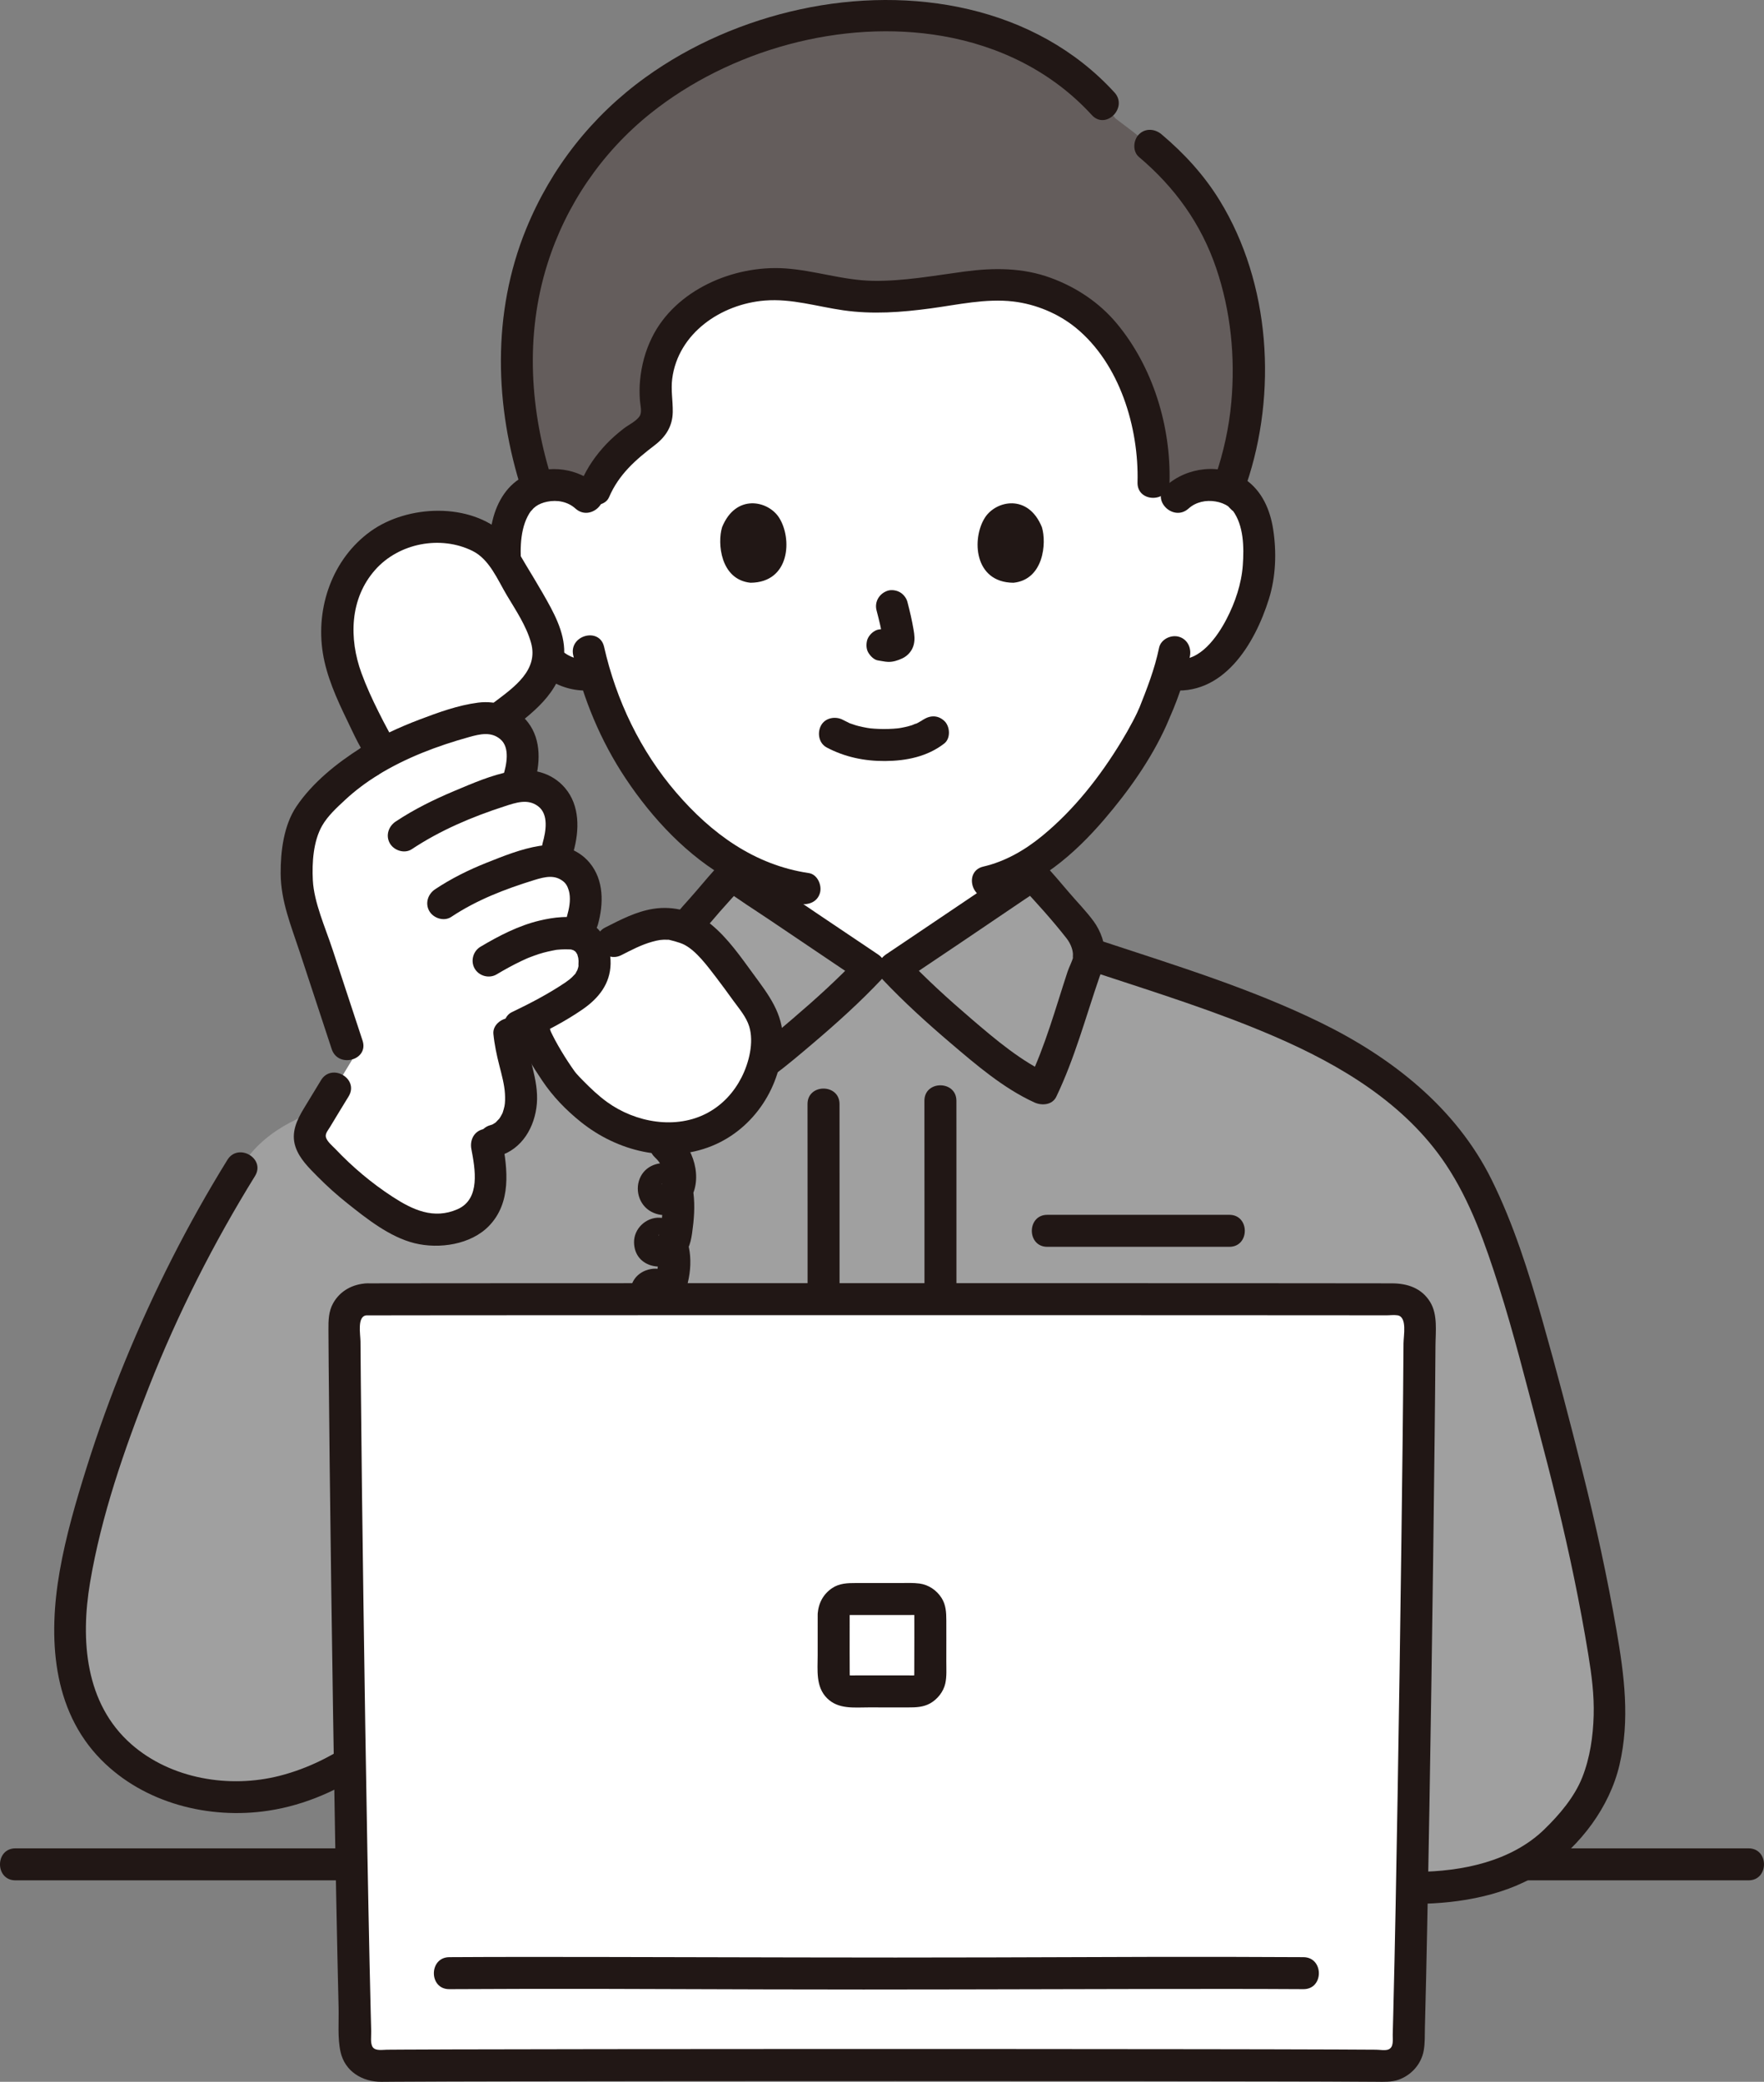 <?xml version="1.0" encoding="UTF-8"?><svg id="b" xmlns="http://www.w3.org/2000/svg" width="264.637" height="312.243" viewBox="0 0 264.637 312.243"><rect x="0" y="0" width="264.637" height="312.243" fill="#808080" stroke="none"/><defs><style>.d{fill:#fff;}.e{fill:none;}.f{fill:#a0a0a0;}.g{fill:#211715;}.h{fill:#645d5c;}</style></defs><g id="c"><path class="g" d="M2.318,282.026c2.682,0,5.363,0,8.045,0,6.443,0,12.885,0,19.328,0,9.254,0,18.509,0,27.763,0,11.219,0,22.437,0,33.656,0,12.242,0,24.484,0,36.726,0,12.31,0,24.62,0,36.931,0,11.552,0,23.104,0,34.656,0,9.837,0,19.675,0,29.512,0,7.19,0,14.38,0,21.57,0,3.681,0,7.362,0,11.043,0,.257,0,.513,0,.77,0,3.089,0,3.094-4.8,0-4.8-2.686,0-5.372,0-8.059,0-6.446,0-12.892,0-19.338,0-9.257,0-18.514,0-27.771,0-11.22,0-22.441,0-33.661,0-12.243,0-24.485,0-36.728,0-12.31,0-24.62,0-36.93,0-11.55,0-23.101,0-34.651,0-9.835,0-19.67,0-29.505,0-7.187,0-14.374,0-21.56,0-3.677,0-7.354,0-11.03,0-.255,0-.511,0-.766,0-3.089,0-3.094,4.8,0,4.8h0Z"/><path class="d" d="M176.612,74.578c1.43-1.374,3.357-1.891,5.006-1.832,3.588.126,5.115,2.067,5.772,3.207,1.961,3.401,1.878,9.669.562,13.547-.932,2.746-2.46,6.948-6.142,9.96-1.517,1.241-3.75,2.059-5.885,1.699,0,0-.204-.034-.564-.095-.677,2.238-1.514,4.431-2.025,5.496-1.541,4.183-10.266,19.166-21.173,24.333.147,1.857.402,3.609.73,5.518.566,3.131.377,5.923,4.735,7.498.188.069,6.322,2.932,10.672,4.931,0,0-4.481,21.844-35.593,21.844s-36.369-21.514-36.369-21.514c4.349-1.999,10.366-5.193,10.554-5.262,4.357-1.575,4.169-4.367,4.735-7.498.337-1.959.596-3.753.74-5.663-4.786-2.29-9.086-5.941-13.181-10.842-5.304-6.349-8.324-13.187-9.992-18.853-2.275.588-4.735-.258-6.367-1.593-3.682-3.013-5.209-7.214-6.142-9.96-1.316-3.878-1.399-10.146.562-13.547.657-1.14,2.184-3.08,5.772-3.207,1.649-.058,3.576.458,5.006,1.832,0,0-1.706-40.044,44.294-40.044s44.294,40.044,44.294,40.044Z"/><path class="g" d="M97.549,151.243c2.486-1.147,4.933-2.379,7.37-3.627.827-.424,1.652-.851,2.478-1.277.194-.1.392-.193.583-.299.202-.112.094.063-.166.076.416-.021.961-.391,1.347-.583,2.287-1.141,3.775-3.212,4.311-5.687.613-2.834,1.003-5.788,1.262-8.67.116-1.293-1.186-2.4-2.4-2.4-1.395,0-2.284,1.104-2.4,2.4-.221,2.462-.567,4.975-1.09,7.394-.094.435-.217.858-.369,1.275.198-.541-.019.01-.073.108-.061.11-.532.731-.168.31-.134.155-.284.294-.422.445-.206.174-.213.189-.02.044-.126.093-.255.181-.388.264-.641.405-1.05.506-1.723.82-3.56,1.663-6.983,3.614-10.554,5.262-1.177.543-1.47,2.242-.861,3.284.707,1.208,2.102,1.406,3.284.861h0Z"/><path class="g" d="M169.511,146.767c-2.301-1.058-4.599-2.124-6.896-3.189-1.436-.666-2.859-1.398-4.333-1.978-.86-.338-1.386-.683-1.952-1.287.379.405-.099-.164-.17-.288-.036-.063-.323-.701-.196-.376.129.33-.102-.345-.12-.409-.069-.24-.127-.483-.179-.727-.509-2.403-.859-4.892-1.078-7.336-.116-1.291-1.02-2.4-2.4-2.4-1.209,0-2.516,1.101-2.4,2.4.257,2.868.653,5.791,1.25,8.612.531,2.51,2.021,4.604,4.344,5.755.433.214.883.4,1.333.575.916.357-.608-.296-.174-.085.189.092.384.175.575.263.885.407,1.769.818,2.652,1.228,2.44,1.132,4.88,2.264,7.323,3.387,1.177.541,2.585.334,3.284-.861.605-1.034.322-2.74-.861-3.284h0Z"/><path class="h" d="M89.296,73.366c1.197-2.89,3.424-5.569,6.423-7.724.869-.624,1.823-1.227,2.333-2.023.657-1.027.472-2.206.37-3.329-.38-4.153.633-8.482,3.893-11.963,3.26-3.48,9.014-5.958,14.948-5.7,3.623.158,7.019,1.276,10.6,1.695,5.378.629,10.836-.342,16.179-1.101,2.192-.311,4.421-.589,6.654-.497,4.577.189,8.822,1.953,11.893,4.337,3.071,2.383,5.081,5.347,6.608,8.373,2.732,5.414,4.046,11.178,3.856,16.919l3.56,2.225c1.43-1.374,3.357-1.891,5.006-1.832,1.031.036,1.892.223,2.611.497,5.899-15.658,3.645-36.902-8.913-48.938-2.485-2.382-5.233-4.488-7.963-6.529C148.516-6.412,108.066.247,89.751,21.168c-5.876,6.713-9.841,15.068-11.445,23.837-1.775,9.705-.513,19.422,2.362,28.15.661-.229,1.439-.378,2.35-.41,1.649-.058,3.576.458,5.006,1.832l1.272-1.212Z"/><path class="f" d="M65.551,291.423v-39.162c-6.199,8.147-14.812,14.914-24.87,16.824-10.058,1.91-21.52-1.912-26.796-10.685-5.265-8.756-3.531-19.918-.872-29.783,5.07-18.813,12.904-36.879,23.172-53.438,0,0,5.244-12.091,29.022-10.078l36.376-20.483c-.697-1.778.204-4.242,1.43-5.585,2.082-2.28,4.706-5.579,6.835-7.83.904.692,19.342,13.089,20.74,14.026h3.604c1.398-.937,19.836-13.334,20.74-14.026,2.128,2.251,4.752,5.55,6.835,7.83.894.979,1.616,2.556,1.67,4.028.848.28,1.436.473,1.436.473,0,0,5.818,1.917,7.653,2.542,19.313,6.577,40.72,13.378,49.792,33.375,5.001,11.025,7.863,23.348,11.083,35.375,3.145,11.744,5.907,23.954,7.72,36.077.918,6.138.288,14.894-3.34,19.93-2.517,3.493-5.403,6.829-9.235,8.793-3.579,1.834-9.322,3.526-15.998,3.526H64.652"/><path class="g" d="M153.164,132.9c2.345,2.502,4.722,5.13,6.835,7.83.329.42.59.886.765,1.393.11.319.181.637.2.971.008.146-.06.887.051.388-.163.732-.62,1.532-.859,2.259-1.805,5.488-3.331,11.103-5.834,16.331l3.284-.861c-4.39-2.005-8.248-5.285-11.885-8.398-3.431-2.937-6.801-5.996-9.902-9.282l-.486,3.769c5.998-4.021,11.99-8.054,17.962-12.114.928-.63,1.882-1.237,2.778-1.912,1.034-.778,1.569-2.072.861-3.284-.596-1.019-2.242-1.645-3.284-.861-2.235,1.683-4.637,3.175-6.954,4.74-3.582,2.42-7.167,4.835-10.754,7.248-1.011.68-2.021,1.36-3.032,2.038-1.302.873-1.595,2.594-.486,3.769,3.18,3.369,6.639,6.503,10.164,9.505,3.854,3.282,7.952,6.804,12.595,8.925,1.102.503,2.68.399,3.284-.861,2.781-5.806,4.42-11.99,6.51-18.05.105-.305.476-1.213.163-.496.361-.828.576-1.59.621-2.502.091-1.821-.616-3.784-1.678-5.243-1.103-1.516-2.467-2.884-3.681-4.313-1.259-1.481-2.514-2.967-3.843-4.385-2.117-2.259-5.506,1.141-3.394,3.394Z"/><path class="g" d="M108.079,129.506c-1.282,1.368-2.494,2.797-3.707,4.225-1.225,1.442-2.585,2.823-3.715,4.339-1.091,1.462-1.812,3.36-1.788,5.203.012.942.239,1.777.609,2.633.122.282-.217-.644-.014-.016.06.186.132.37.195.556,2.072,6.062,3.686,12.247,6.465,18.05.598,1.249,2.187,1.362,3.284.861,4.648-2.123,8.756-5.644,12.619-8.925,3.533-3.001,7.004-6.132,10.188-9.505,1.11-1.176.816-2.897-.486-3.769-5.998-4.021-11.99-8.054-17.962-12.114-.928-.63-1.882-1.237-2.778-1.912-1.036-.78-2.683-.166-3.284.861-.719,1.229-.178,2.502.861,3.284,2.235,1.683,4.637,3.175,6.954,4.74,3.582,2.42,7.167,4.835,10.754,7.248,1.011.68,2.021,1.36,3.032,2.038l-.486-3.769c-3.106,3.29-6.487,6.347-9.926,9.282-3.647,3.113-7.514,6.39-11.909,8.398l3.284.861c-2.501-5.224-4.004-10.842-5.791-16.331-.238-.732-.689-1.523-.855-2.259.111.496.035-.144.046-.21.058-.338.056-.631.154-.972.166-.576.444-1.104.817-1.571,2.142-2.687,4.484-5.323,6.835-7.83,2.111-2.252-1.276-5.654-3.394-3.394Z"/><path class="g" d="M121.146,165.592c.017,11.713.007,23.426.009,35.139,0,6.157,0,12.313.001,18.47,0,3.089,4.8,3.094,4.8,0,0-16.309,0-32.617-.007-48.926,0-1.561,0-3.122-.003-4.684-.004-3.088-4.804-3.094-4.8,0h0Z"/><path class="g" d="M138.681,165.101c.017,11.265.007,22.53.009,33.796,0,5.826,0,11.653.001,17.479,0,3.089,4.8,3.094,4.8,0,0-15.624,0-31.248-.007-46.872,0-1.467,0-2.935-.003-4.402-.005-3.088-4.805-3.094-4.8,0h0Z"/><path class="g" d="M157.115,187.006c9.105,0,18.21,0,27.314,0,3.089,0,3.094-4.8,0-4.8-9.105,0-18.21,0-27.314,0-3.089,0-3.094,4.8,0,4.8h0Z"/><path class="g" d="M167.189,13.863C155.305.87,136.663-2.204,120.037,1.401c-8.28,1.796-16.344,5.251-23.221,10.217-8.023,5.794-14.145,13.561-17.89,22.735-5.138,12.587-4.746,26.598-.585,39.398.951,2.925,5.587,1.673,4.629-1.276-3.474-10.685-4.249-22.108-.838-32.914,2.802-8.877,8.197-16.745,15.463-22.554,11.901-9.515,28.723-14.202,43.773-11.607,8.6,1.483,16.504,5.38,22.428,11.856,2.089,2.284,5.476-1.117,3.394-3.394h0Z"/><path class="g" d="M186.984,72.655c4.646-13.693,3.637-30.135-4.006-42.587-2.336-3.806-5.313-7.044-8.716-9.917-.99-.836-2.423-.971-3.394,0-.858.858-.995,2.554,0,3.394,5.37,4.534,9.333,10.017,11.597,16.704,2.188,6.463,2.867,13.34,2.254,20.124-.339,3.747-1.155,7.444-2.364,11.006-.995,2.932,3.64,4.19,4.629,1.276h0Z"/><path class="e" d="M148.003,46.708c4.537-1.408,9.906.251,12.775,2.914,2.87,2.663,3.832,6.088,4.733,9.392,1.65,6.054,3.709,12.56,10.441,16.473"/><path class="e" d="M139.502,43.766c-7.295-.965-14.729,2.428-19.41,6.605-4.681,4.177-7.517,9.171-11.784,13.55-4.267,4.379-10.763,8.35-18.252,8.453"/><path class="g" d="M124.023,112.112c2.732,1.443,5.674,2.052,8.764,2.032,3.167-.021,6.339-.655,8.872-2.629.995-.775.875-2.591,0-3.394-1.055-.969-2.332-.827-3.394,0,.735-.573.195-.156.006-.035-.174.112-.354.215-.538.311-.095.05-.193.094-.288.143-.238.123-.294-.009.125-.044-.228.019-.52.198-.741.269-.677.218-1.373.366-2.075.474.363-.055.018-.005-.16.012-.204.02-.407.037-.611.05-.491.032-.983.044-1.475.041-.441-.003-.881-.018-1.32-.048-.202-.014-.404-.03-.605-.05-.053-.005-.785-.122-.254-.027-.654-.118-1.301-.24-1.938-.43-.272-.081-.536-.179-.804-.27-.602-.206.388.197-.155-.06-.332-.157-.66-.32-.985-.492-1.11-.586-2.66-.318-3.284.861-.586,1.109-.324,2.658.861,3.284h0Z"/><path class="g" d="M131.502,91.549c.379,1.445.743,2.913.96,4.392l-.086-.638c.026.203.037.403.016.606l.086-.638c-.014.094-.035.183-.067.273l.242-.573c-.028.064-.057.118-.096.175l.375-.486c-.045.055-.088.097-.144.141l.486-.375c-.111.071-.228.129-.348.184l.573-.242c-.192.08-.381.138-.586.171l.638-.086c-.185.022-.365.02-.55,0l.638.086c-.208-.029-.411-.079-.619-.107-.319-.1-.638-.114-.957-.043-.319.014-.617.109-.892.285-.498.291-.973.862-1.103,1.434-.14.614-.11,1.304.242,1.849.312.484.835,1.022,1.434,1.103.485.065.957.189,1.451.21.764.033,1.472-.202,2.154-.515.846-.388,1.507-1.157,1.732-2.067.191-.772.11-1.437-.021-2.21-.239-1.415-.566-2.817-.93-4.205-.152-.579-.588-1.133-1.103-1.434s-1.273-.429-1.849-.242c-1.25.404-2.018,1.651-1.676,2.952h0Z"/><path class="g" d="M108.329,79.071c-.734,2.384-.255,7.867,4.26,8.333,5.968-.036,6.286-6.665,4.277-9.782-1.645-2.552-6.482-3.613-8.537,1.449Z"/><path class="g" d="M156.307,79.072c.734,2.384.256,7.867-4.26,8.333-5.968-.036-6.286-6.665-4.277-9.782,1.645-2.552,6.482-3.613,8.537,1.449Z"/><path class="g" d="M89.722,72.881c-2.972-2.678-7.285-3.278-10.904-1.551-2.663,1.27-4.226,3.867-4.908,6.656-1.58,6.461.052,13.861,3.788,19.322,2.74,4.005,6.617,6.842,11.651,6.164,1.286-.173,1.986-1.823,1.676-2.952-.381-1.388-1.662-1.85-2.952-1.676-3.436.462-6.086-3.385-7.442-5.988-1.295-2.485-2.238-5.279-2.441-8.082-.193-2.675-.145-5.963,1.515-8.209-.32.433.266-.264.341-.337.008-.008.511-.406.309-.264.529-.37,1.101-.588,1.732-.716,1.498-.304,3.086-.013,4.24,1.026,2.29,2.063,5.695-1.321,3.394-3.394h0Z"/><path class="g" d="M178.309,76.275c1.103-.994,2.613-1.305,4.058-1.061.696.118,1.335.346,1.914.751-.104-.073.944.999.65.601,1.661,2.246,1.709,5.533,1.515,8.209-.202,2.805-1.147,5.595-2.441,8.082-1.354,2.604-4.009,6.45-7.442,5.988-1.283-.173-2.576.308-2.952,1.676-.307,1.118.383,2.778,1.676,2.952,8.185,1.102,12.957-6.854,15.075-13.63,1.046-3.347,1.172-7.036.634-10.484-.456-2.928-1.685-5.741-4.184-7.461-3.615-2.488-8.718-1.881-11.898.984-2.3,2.072,1.104,5.458,3.394,3.394h0Z"/><path class="g" d="M173.882,97.173c-.665,3.23-1.879,6.286-3.015,9.142.249-.626-.142.307-.279.595-.215.452-.442.899-.676,1.342-.54,1.025-1.117,2.03-1.719,3.019-3.18,5.227-7.054,10.166-11.795,14.067-2.625,2.16-5.587,3.875-8.872,4.636-3.008.696-1.735,5.326,1.276,4.629,6.783-1.57,12.423-6.528,16.843-11.683,3.631-4.234,7.026-8.996,9.327-14.103.155-.344.303-.692.447-1.042.035-.086.278-.668.133-.333-.159.368.049-.098.086-.181.136-.308.266-.619.394-.93.176-.425.345-.854.507-1.285.808-2.147,1.507-4.35,1.97-6.598.261-1.268-.369-2.593-1.676-2.952-1.188-.326-2.69.401-2.952,1.676h0Z"/><path class="g" d="M85.999,98.292c1.481,6.532,4.133,12.869,7.846,18.448,4.023,6.044,9.309,11.705,15.71,15.254,3.263,1.809,6.822,3.038,10.512,3.585,1.281.19,2.579-.319,2.952-1.676.311-1.131-.386-2.761-1.676-2.952-8.163-1.21-14.618-5.935-19.901-12.08-5.371-6.248-8.999-13.84-10.816-21.854-.683-3.011-5.312-1.737-4.629,1.276h0Z"/><path class="e" d="M45.898,173.676c9.148-13.9,26.534-20.168,46.593-27.952"/><path class="g" d="M212.549,285.552c6.488-.039,13.83-1.311,19.269-5.095,5.31-3.695,9.658-9.414,11.14-15.75,1.589-6.792.721-13.418-.45-20.189-1.383-7.995-3.123-15.927-5.097-23.796-1.912-7.623-3.903-15.245-6.053-22.805-2.031-7.141-4.298-14.352-7.605-21.02-5.344-10.773-15.001-18.322-25.616-23.514-10.423-5.098-21.629-8.539-32.625-12.163-2.941-.969-4.201,3.665-1.276,4.629,9.054,2.983,18.232,5.834,26.99,9.618,9.875,4.267,19.569,10.041,25.669,19.164,3.71,5.549,5.953,12.006,7.965,18.324,2.221,6.975,3.99,14.082,5.867,21.154,1.987,7.488,3.864,15.001,5.427,22.591.786,3.815,1.501,7.645,2.129,11.489.497,3.04.888,6.023.8,9.112-.09,3.141-.547,6.34-1.709,9.277-1.172,2.96-3.436,5.612-5.7,7.809-4.978,4.831-12.403,6.324-19.125,6.364-3.088.019-3.094,4.819,0,4.8h0Z"/><path class="g" d="M34.113,173.968c-5.954,9.626-11.071,19.733-15.362,30.205-2.147,5.241-4.073,10.573-5.77,15.977-1.598,5.09-3.106,10.255-4.027,15.516-1.724,9.853-1.198,20.757,6.229,28.279,6.438,6.52,16.184,8.985,25.09,7.632,11.241-1.708,20.617-9.319,27.349-18.104.789-1.03.159-2.687-.861-3.284-1.236-.723-2.493-.171-3.284.861-5.402,7.049-12.794,13.064-21.519,15.295-7.519,1.923-16.302.487-22.245-4.724-6.966-6.109-7.651-15.659-6.202-24.267,1.689-10.033,5.133-19.942,8.853-29.382,4.326-10.979,9.685-21.546,15.892-31.581,1.63-2.634-2.521-5.048-4.145-2.423h0Z"/><path class="g" d="M98.253,173.596c.71.659,1.192,1.422,1.338,2.397.052.35.081.824-.028,1.141,0,.002-.105.199-.13.308-.074.314-.368.084-.08.148.148-.123.322-.155.524-.096l.568.633c.118.462-.344,1.159-.84,1.079-.515-.084-.451-.556-.325.153.244,1.383.086,2.933-.086,4.314-.068.544-.131,1.105-.303,1.627.019-.058.06-.106.096-.156.244-.339-.169.256-.206.131.053.178-.089-.177.167-.014.205.131.504.169.678.373.766.895-1.165,1.041-1.143,1.837.011.41.194.835.21,1.263.018.524.016,1.066-.043,1.588-.071.63-.238,1.267-.447,1.865-.073.209-.152.411-.246.612-.087.186-.184.368-.289.544-.167.261-.116.225.153-.107h1.276c.386.392.441.399.165.019-.071,1.559-.499,2.122-1.283,1.689-.727.425-.068-.519-.203.098-.054.245.112.731.103,1.007-.011.321-.053.606-.126.921-.358,1.534-1.181,2.982-2.158,4.207-.807,1.013-.989,2.405,0,3.394.837.837,2.582,1.019,3.394,0,2.175-2.728,4.042-6.068,3.614-9.681-.201-1.695-.962-3.372-2.544-4.194-1.716-.893-4.087-.299-5.05,1.432-.929,1.67-.188,3.665,1.151,4.874,1.839,1.661,4.323.874,5.559-1.074,1.733-2.732,2.439-6.974,1.275-10.053-.655-1.733-2.085-3.151-4.023-3.235-2.052-.089-3.9,1.653-3.853,3.733.079,3.549,4.059,4.523,6.603,2.702,1.405-1.005,1.87-2.437,2.103-4.086.287-2.03.458-4.039.201-6.082-.234-1.868-1.101-3.549-2.984-4.208-1.808-.633-3.963-.044-4.901,1.716-.998,1.873-.318,4.326,1.575,5.333,1.867.994,3.988.445,5.315-1.146,2.556-3.064,1.346-7.872-1.379-10.402-2.262-2.1-5.664,1.287-3.394,3.394h0Z"/><path class="d" d="M57.471,112.903c-.871-.999-3.655-6.673-4.187-7.925-1.003-2.359-2.015-4.749-2.472-7.279-1.039-5.75,1.093-11.779,5.083-15.216,3.99-3.437,9.626-4.294,14.661-2.563,1.304.448,2.599,1.077,3.628,2.112.816.821,1.428,1.859,2.029,2.883,1.368,2.331,3.558,5.758,4.742,8.299,1.209,2.596,1.543,3.673,1.124,6.435-.233,1.537-1.328,3.185-4.217,5.863l-2.477,1.865"/><path class="d" d="M80.101,154.712c.57,2.132,3.858,7.166,4.793,8.155,1.762,1.862,3.517,3.541,5.653,4.971,4.856,3.251,11.49,3.729,16.235,1.446,4.746-2.284,7.783-7.107,8.209-12.415.11-1.374.051-2.813-.486-4.169-.426-1.076-1.133-2.052-1.832-3.013-1.59-2.186-3.941-5.499-5.751-7.446-1.949-2.098-2.751-2.766-5.449-3.485-1.502-.4-3.412-.389-7.022,1.188l-2.444,1.239"/><path class="d" d="M84.827,139.991c.368,0,.714.011,1.061.043,2.219.173,3.031,2.089,3.204,3.161.53,3.172-.877,4.828-3.323,6.409-3.334,2.154-5.867,3.388-9.375,5.045.108,2.143.779,4.19,1.267,6.279.455,1.938.747,3.984.271,5.911-.574,2.328-2.436,4.471-4.991,4.384.39,2.068.834,4.179.65,6.29-.162,1.949-.92,3.93-2.447,5.142-.595.476-1.288.812-2.003,1.083-2.349.888-5.012.963-7.361.087-.92-.346-1.786-.823-2.631-1.332-4.114-2.479-7.87-5.554-11.118-9.093-.769-.834-1.559-1.808-1.581-2.955-.011-.942.487-1.808.985-2.609,1.797-2.955,1.808-2.977,5.38-8.866-2.566-7.816-5.142-15.632-7.719-23.448-1.093-3.313-.769-10.631,1.754-13.77,2.49-3.107,5.391-5.564,8.596-7.556,4.417-2.75,9.407-4.612,14.701-6.073,1.158-.314,3.042-.65,4.19-.281,1.894.617,3.28,1.754,3.8,3.594.53,1.84.249,3.821-.357,5.629l.108.855c.747-.108,1.505-.119,2.079.043,1.916.552,3.334,1.645,3.919,3.464.595,1.819.379,3.811-.162,5.64l-.422,2.068c.152.022.292.043.422.087,1.862.53,3.248,1.591,3.811,3.356.574,1.765.368,3.692-.152,5.467l-2.555,1.949Z"/><path class="g" d="M54.233,112.119c-3.648,2.299-7.327,5.226-9.764,8.838-1.911,2.832-2.389,6.776-2.364,10.11.032,4.113,1.579,7.83,2.85,11.687,1.602,4.865,3.205,9.731,4.807,14.596.962,2.921,5.599,1.67,4.629-1.276-1.499-4.551-2.998-9.103-4.497-13.654-1.103-3.348-2.79-7.064-2.961-10.394-.137-2.681.071-5.864,1.394-8.181.842-1.476,2.231-2.741,3.464-3.885,1.503-1.397,3.131-2.602,4.865-3.695,2.607-1.643.201-5.798-2.423-4.145h0Z"/><path class="g" d="M80.095,117.703c.967-3.04,1.169-6.676-.869-9.335-1.782-2.325-4.648-3.347-7.505-2.981-2.994.384-5.969,1.469-8.78,2.535-3.02,1.145-5.956,2.503-8.709,4.198-2.626,1.617-.218,5.77,2.423,4.145,4.26-2.623,8.923-4.381,13.729-5.719,1.652-.46,3.306-.838,4.684.331,1.469,1.246.947,3.823.398,5.551-.939,2.951,3.694,4.213,4.629,1.276h0Z"/><path class="g" d="M86.042,127.7c.886-3.164.97-6.881-1.279-9.517-2.037-2.387-5.081-3.04-8.054-2.497-2.925.534-5.83,1.805-8.559,2.951-3.055,1.284-6.029,2.748-8.793,4.584-1.078.716-1.542,2.119-.861,3.284.627,1.071,2.199,1.581,3.284.861,4.263-2.831,9.016-4.844,13.87-6.417,1.773-.575,3.512-1.187,5.061-.036,1.648,1.225,1.179,3.805.702,5.51-.834,2.979,3.795,4.251,4.629,1.276h0Z"/><path class="g" d="M89.694,138.685c.871-3.1.925-6.678-1.233-9.275-1.868-2.248-4.776-2.974-7.562-2.529-2.674.427-5.365,1.51-7.873,2.508-2.718,1.082-5.315,2.368-7.752,3.99-1.078.717-1.542,2.119-.861,3.284.626,1.07,2.2,1.582,3.284.861,3.842-2.556,8.044-4.161,12.429-5.522,1.734-.538,3.145-.826,4.425.234.194.16.364.368.516.646.102.186.29.691.357,1.088.195,1.156-.047,2.329-.359,3.44-.837,2.979,3.793,4.25,4.629,1.276h0Z"/><path class="g" d="M74.021,155.084c.16,1.611.494,3.171.893,4.737.36,1.412.761,2.872.838,4.214.037.65.037,1.376-.071,1.878-.07.326-.161.639-.265.955-.1.266-.109.29-.027.07-.05.105-.103.208-.16.31-.129.236-.269.472-.433.686.255-.332-.326.31-.386.371-.214.182-.229.199-.045.051-.124.086-.251.166-.383.24-.253.124-.267.139-.041.045-.143.054-.288.099-.436.137-1.246.357-2.022,1.693-1.676,2.952.342,1.244,1.702,2.034,2.952,1.676,3.547-1.016,5.471-4.382,5.759-7.884.294-3.581-1.386-7.099-1.719-10.439-.124-1.245-1.015-2.462-2.4-2.4-1.194.053-2.533,1.062-2.4,2.4h0Z"/><path class="g" d="M48.162,162.012c-.852,1.402-1.706,2.802-2.557,4.205-1.079,1.778-1.979,3.668-1.281,5.779.596,1.804,2.062,3.208,3.368,4.526,1.382,1.395,2.847,2.708,4.383,3.931,2.953,2.351,6.388,5.089,10.122,6.011,3.673.908,8.446.228,11.176-2.605,3.359-3.487,2.791-8.451,1.97-12.797-.241-1.274-1.776-1.999-2.952-1.676-1.336.367-1.918,1.674-1.676,2.952.562,2.976,1.408,7.501-2.082,9.031-3.584,1.571-6.733.087-9.756-1.88-3.126-2.034-5.982-4.44-8.55-7.144-.433-.456-1.28-1.137-1.439-1.801-.127-.529.358-1.068.616-1.501.919-1.545,1.868-3.072,2.802-4.608,1.609-2.646-2.54-5.061-4.145-2.423h0Z"/><path class="g" d="M79.193,155.966c2.833-1.358,5.66-2.806,8.246-4.6,2.367-1.642,4.109-3.812,4.164-6.81.051-2.805-1.277-5.577-4.02-6.594-2.002-.742-4.593-.37-6.611.108-3.153.746-6.125,2.285-8.893,3.931-1.113.662-1.519,2.159-.861,3.284.652,1.115,2.166,1.526,3.284.861,1.205-.717,2.432-1.398,3.699-2.001.258-.122.517-.242.778-.357.108-.048.216-.096.325-.142-.359.152-.003.004.06-.02.497-.188.991-.378,1.497-.54.88-.282,1.768-.467,2.674-.637.274-.051-.229.031-.228.031.107-.008.215-.024.322-.034.183-.017.366-.031.55-.041.376-.02.753-.024,1.13-.01.192.007.389.01.579.034-.532-.066.453.173.127.046-.285-.111.551.426.047-.01.167.144.514.59.223.161.11.162.206.329.304.498.285.49-.051-.291.029.068.034.152.083.31.126.46.013.047.059.31.025.099-.039-.239.027.379.027.373.011.24-.038.508-.007.742.034.253.018-.081.03-.144-.024.125-.046.25-.076.374-.024.098-.235.71-.112.41.109-.267-.181.307-.253.431-.283.489.165-.121-.117.17-.154.159-.298.323-.459.476-.167.159-.342.307-.519.454.378-.315-.34.237-.446.308-2.554,1.722-5.293,3.148-8.067,4.477-1.169.56-1.477,2.23-.861,3.284.699,1.195,2.111,1.423,3.284.861h0Z"/><path class="g" d="M59.168,111.206c.548.667-.159-.292-.275-.486-.214-.357-.416-.722-.616-1.087-.519-.948-1.011-1.91-1.494-2.876-.943-1.888-1.821-3.796-2.548-5.779-1.902-5.191-1.787-11.199,2.07-15.53,3.549-3.985,9.767-5.198,14.583-2.816,2.554,1.263,3.77,4.352,5.171,6.691,1.329,2.219,2.91,4.573,3.609,7.091,1.133,4.079-2.49,6.628-5.496,8.892-1.034.778-1.569,2.073-.861,3.284.596,1.019,2.242,1.645,3.284.861,3.947-2.972,7.933-6.184,8.051-11.52.071-3.206-1.661-6.223-3.204-8.924-.821-1.436-1.687-2.846-2.539-4.264-.948-1.578-1.827-3.279-3.181-4.557-5.177-4.886-14.574-4.485-20.114-.505-5.724,4.112-8.269,11.406-7.176,18.264.554,3.477,2.065,6.833,3.592,9.986,1.093,2.258,2.148,4.717,3.75,6.669.823,1.002,2.541.853,3.394,0,.991-.991.825-2.389,0-3.394h0Z"/><path class="g" d="M77.787,155.35c.698,2.402,2.176,4.666,3.555,6.727,1.593,2.38,3.572,4.418,5.807,6.21,5.434,4.357,12.967,6.294,19.627,3.599,6.383-2.583,10.523-9.003,10.658-15.849.079-4.017-2.151-6.849-4.406-9.925-1.891-2.58-3.816-5.376-6.305-7.426-2.425-1.997-5.658-2.872-8.751-2.371-2.573.417-4.88,1.632-7.177,2.796-2.756,1.397-.329,5.54,2.423,4.145,1.519-.77,2.974-1.549,4.628-2.007.936-.259,1.437-.345,2.404-.298.7.034-.443-.115.2.028.255.057.506.122.758.193.533.152,1.084.329,1.48.537,1.79.94,3.422,3.161,4.754,4.894.874,1.138,1.713,2.302,2.556,3.464.879,1.212,1.955,2.439,2.4,3.886.737,2.4-.042,5.47-1.153,7.645-1.136,2.226-2.824,4.071-5.023,5.278-4.768,2.616-10.914,1.488-15.162-1.597-1.296-.941-2.465-2.056-3.587-3.195-.395-.401-.79-.802-1.153-1.232.406.48-.048-.069-.103-.146-.167-.237-.336-.473-.5-.713-.711-1.039-1.381-2.109-2.004-3.203-.294-.516-.578-1.038-.84-1.571-.115-.235-.234-.471-.332-.714.159.393-.103-.356-.125-.433-.86-2.96-5.494-1.701-4.629,1.276h0Z"/><path class="d" d="M132.318,194.418c-32.921.238-65.684.429-77.316.469-1.851.006-3.341,1.508-3.334,3.359.067,18.9.979,84.309,1.673,108.35.053,1.836,1.57,3.28,3.406,3.251,10.513-.162,43.074-.062,75.571.049,32.497-.111,65.058-.211,75.571-.049,1.836.028,3.353-1.416,3.406-3.251.694-24.042,1.606-89.451,1.673-108.35.007-1.851-1.483-3.353-3.334-3.359-11.633-.04-44.395-.231-77.316-.469Z"/><path class="g" d="M55.002,192.487c-2.087.112-3.956,1.096-5.009,2.95-.712,1.254-.727,2.629-.72,4.021.009,1.832.022,3.664.037,5.496.04,4.869.092,9.737.148,14.605.145,12.581.32,25.161.515,37.741.189,12.165.394,24.33.656,36.494.052,2.43.107,4.861.167,7.291.053,2.14-.175,4.558.288,6.654.652,2.956,3.28,4.519,6.153,4.503.693-.004,1.386-.013,2.079-.017,5.6-.037,11.201-.044,16.802-.055,8.928-.017,17.855-.026,26.783-.033,10.482-.007,20.963-.01,31.445-.01,10.416,0,20.832.004,31.248.013,8.595.007,17.189.017,25.784.036,5.048.011,10.096.015,15.144.058,1.113.01,2.237.072,3.307-.309,1.916-.682,3.39-2.338,3.756-4.35.207-1.137.152-2.343.182-3.496.128-4.819.232-9.639.33-14.459.255-12.544.461-25.088.65-37.633.183-12.211.349-24.422.481-36.633.049-4.503.094-9.007.124-13.511.014-2.137.361-4.646-.789-6.544-1.279-2.109-3.422-2.808-5.748-2.814-4.793-.011-9.586-.012-14.379-.015-8.424-.005-16.847-.007-25.271-.009-10.38-.002-20.76-.003-31.14-.004-10.629,0-21.259,0-31.888.002-9.31.001-18.62.003-27.93.007-6.264.003-12.527.005-18.791.013-1.47.002-2.941.003-4.411.008-3.088.01-3.094,4.81,0,4.8,4.098-.014,8.195-.012,12.293-.015,7.802-.005,15.603-.008,23.405-.01,9.944-.003,19.888-.004,29.832-.005,10.525,0,21.049,0,31.574,0,9.544.001,19.087.003,28.631.006,7.001.002,14.002.005,21.003.011,2.059.002,4.118.004,6.176.008.551.001,1.196-.089,1.737-.004,1.486.234.906,3.078.899,4.202-.064,9.921-.188,19.842-.317,29.763-.165,12.736-.354,25.471-.569,38.205-.184,10.912-.378,21.825-.653,32.735-.025.997-.051,1.993-.078,2.99-.02.744.2,1.896-.665,2.228-.471.181-1.299.033-1.82.028-1.957-.016-3.914-.024-5.871-.031-6.868-.026-13.736-.037-20.603-.046-9.466-.013-18.932-.02-28.398-.024-10.456-.005-20.912-.005-31.368-.003-9.837.003-19.675.008-29.512.019-7.61.009-15.22.019-22.831.041-2.467.007-4.935.015-7.402.029-.806.004-1.611.009-2.417.016-.641.006-1.647.194-2.086-.325-.453-.535-.257-1.745-.275-2.426-.027-1.014-.054-2.029-.079-3.043-.059-2.356-.112-4.712-.164-7.068-.121-5.576-.228-11.153-.329-16.729-.23-12.728-.427-25.456-.603-38.185-.152-10.964-.292-21.929-.388-32.894-.016-1.849-.031-3.698-.043-5.547-.006-1.013-.555-3.849.919-3.929,3.073-.165,3.092-4.966,0-4.8Z"/><path class="g" d="M67.408,298.348c15.906-.099,31.814-.015,47.72.034,19.249.059,38.496-.03,57.745-.059,7.555-.012,15.111-.022,22.666.025,3.089.019,3.093-4.781,0-4.8-15.537-.097-31.075-.014-46.612.035-19.448.061-38.895-.032-58.343-.06-7.725-.011-15.451-.023-23.176.025-3.088.019-3.094,4.819,0,4.8h0Z"/><path class="g" d="M122.669,242.167c-.004,2.034-.006,4.068-.002,6.102.004,2.233-.323,4.72,1.412,6.444,1.683,1.672,4.02,1.377,6.185,1.374,2.003-.002,4.006-.002,6.009.003,1.142.003,2.243-.034,3.27-.608,1.097-.612,1.996-1.748,2.271-2.981.237-1.064.151-2.212.154-3.296.003-1.071.004-2.142.004-3.214,0-.979,0-1.958-.003-2.937-.002-1.189-.055-2.346-.717-3.386-.736-1.157-1.945-1.976-3.306-2.159-.925-.124-1.864-.077-2.796-.077-2.235,0-4.469,0-6.704,0-1.268,0-2.518.028-3.613.767-1.363.92-2.091,2.335-2.164,3.966-.056,1.256,1.144,2.456,2.4,2.4,1.348-.06,2.34-1.055,2.4-2.4l.009-.202c-.042.311-.029.332.038.065l-.086.225c.144-.226.13-.217-.044.027l.067-.067c.125-.119.085-.094-.122.076.587-.217-.458.193.124-.068l-.25.02c.127-.008.254-.011.381-.009.124-.001.248,0,.371,0,.403,0,.805,0,1.208,0,1.664,0,3.327,0,4.991,0,.777,0,1.553,0,2.33,0,.309,0,.636-.024.944.009l-.25-.02c.26.084.247.074-.039-.03.226.144.218.129-.026-.045l.134.133-.142-.189c.13.236.134.215.013-.062l.057.185c-.021-.317-.024-.333-.01-.048-.005.331.001.662.002.992.001.826.002,1.651.002,2.477,0,1.707-.001,3.414-.011,5.121-.001.204-.007.409-.004.614-.008-.508.013-.049-.051.136.118-.34-.042-.12-.016-.064l.14-.19c-.195.182-.178.178.053-.012l-.163.097c.255-.093.299-.113.13-.06-.371.072.593.029-.045.015-.377-.008-.755-.002-1.132-.003-1.636-.004-3.271-.004-4.907-.003-.801,0-1.602.001-2.402.003-.325,0-.649.001-.974.002-.187,0-.375.009-.562-.007.278.041.331.038.157-.007-.168-.053-.125-.033.13.06l-.163-.097c.23.19.248.194.053.012.172.245.186.254.041.028l.084.225c-.064-.184-.043-.644-.051-.136.004-.275-.004-.551-.005-.826-.005-.917-.007-1.835-.008-2.752-.003-1.875,0-3.75.003-5.625.003-1.255-1.106-2.458-2.4-2.4-1.303.058-2.397,1.054-2.4,2.4Z"/><path class="g" d="M91.369,74.577c1.473-3.429,3.965-5.598,6.863-7.811,1.65-1.259,2.659-2.837,2.694-4.965.028-1.679-.298-3.299-.081-4.989.882-6.849,7.348-11.211,13.892-11.734,4.036-.323,7.837.901,11.789,1.466,4.387.628,8.722.3,13.095-.288,4.071-.548,8.269-1.518,12.393-1.034,3.372.396,6.767,1.802,9.397,3.954,6.569,5.376,9.458,14.953,9.241,23.176-.082,3.09,4.719,3.088,4.8,0,.222-8.426-2.49-17.333-7.928-23.851-2.615-3.134-6.06-5.415-9.876-6.819-4.218-1.552-8.587-1.538-12.985-.949-4.553.61-9.098,1.458-13.71,1.386-4.489-.07-8.756-1.575-13.22-1.866-7.701-.501-16.434,3.232-19.947,10.41-.994,2.031-1.553,4.153-1.766,6.4-.096,1.011-.095,2.026-.015,3.038.057.719.356,1.721-.067,2.346-.506.747-1.678,1.294-2.379,1.838-.924.717-1.803,1.478-2.608,2.328-1.539,1.625-2.844,3.483-3.729,5.543-.511,1.19-.354,2.573.861,3.284,1.011.591,2.769.336,3.284-.861h0Z"/></g></svg>